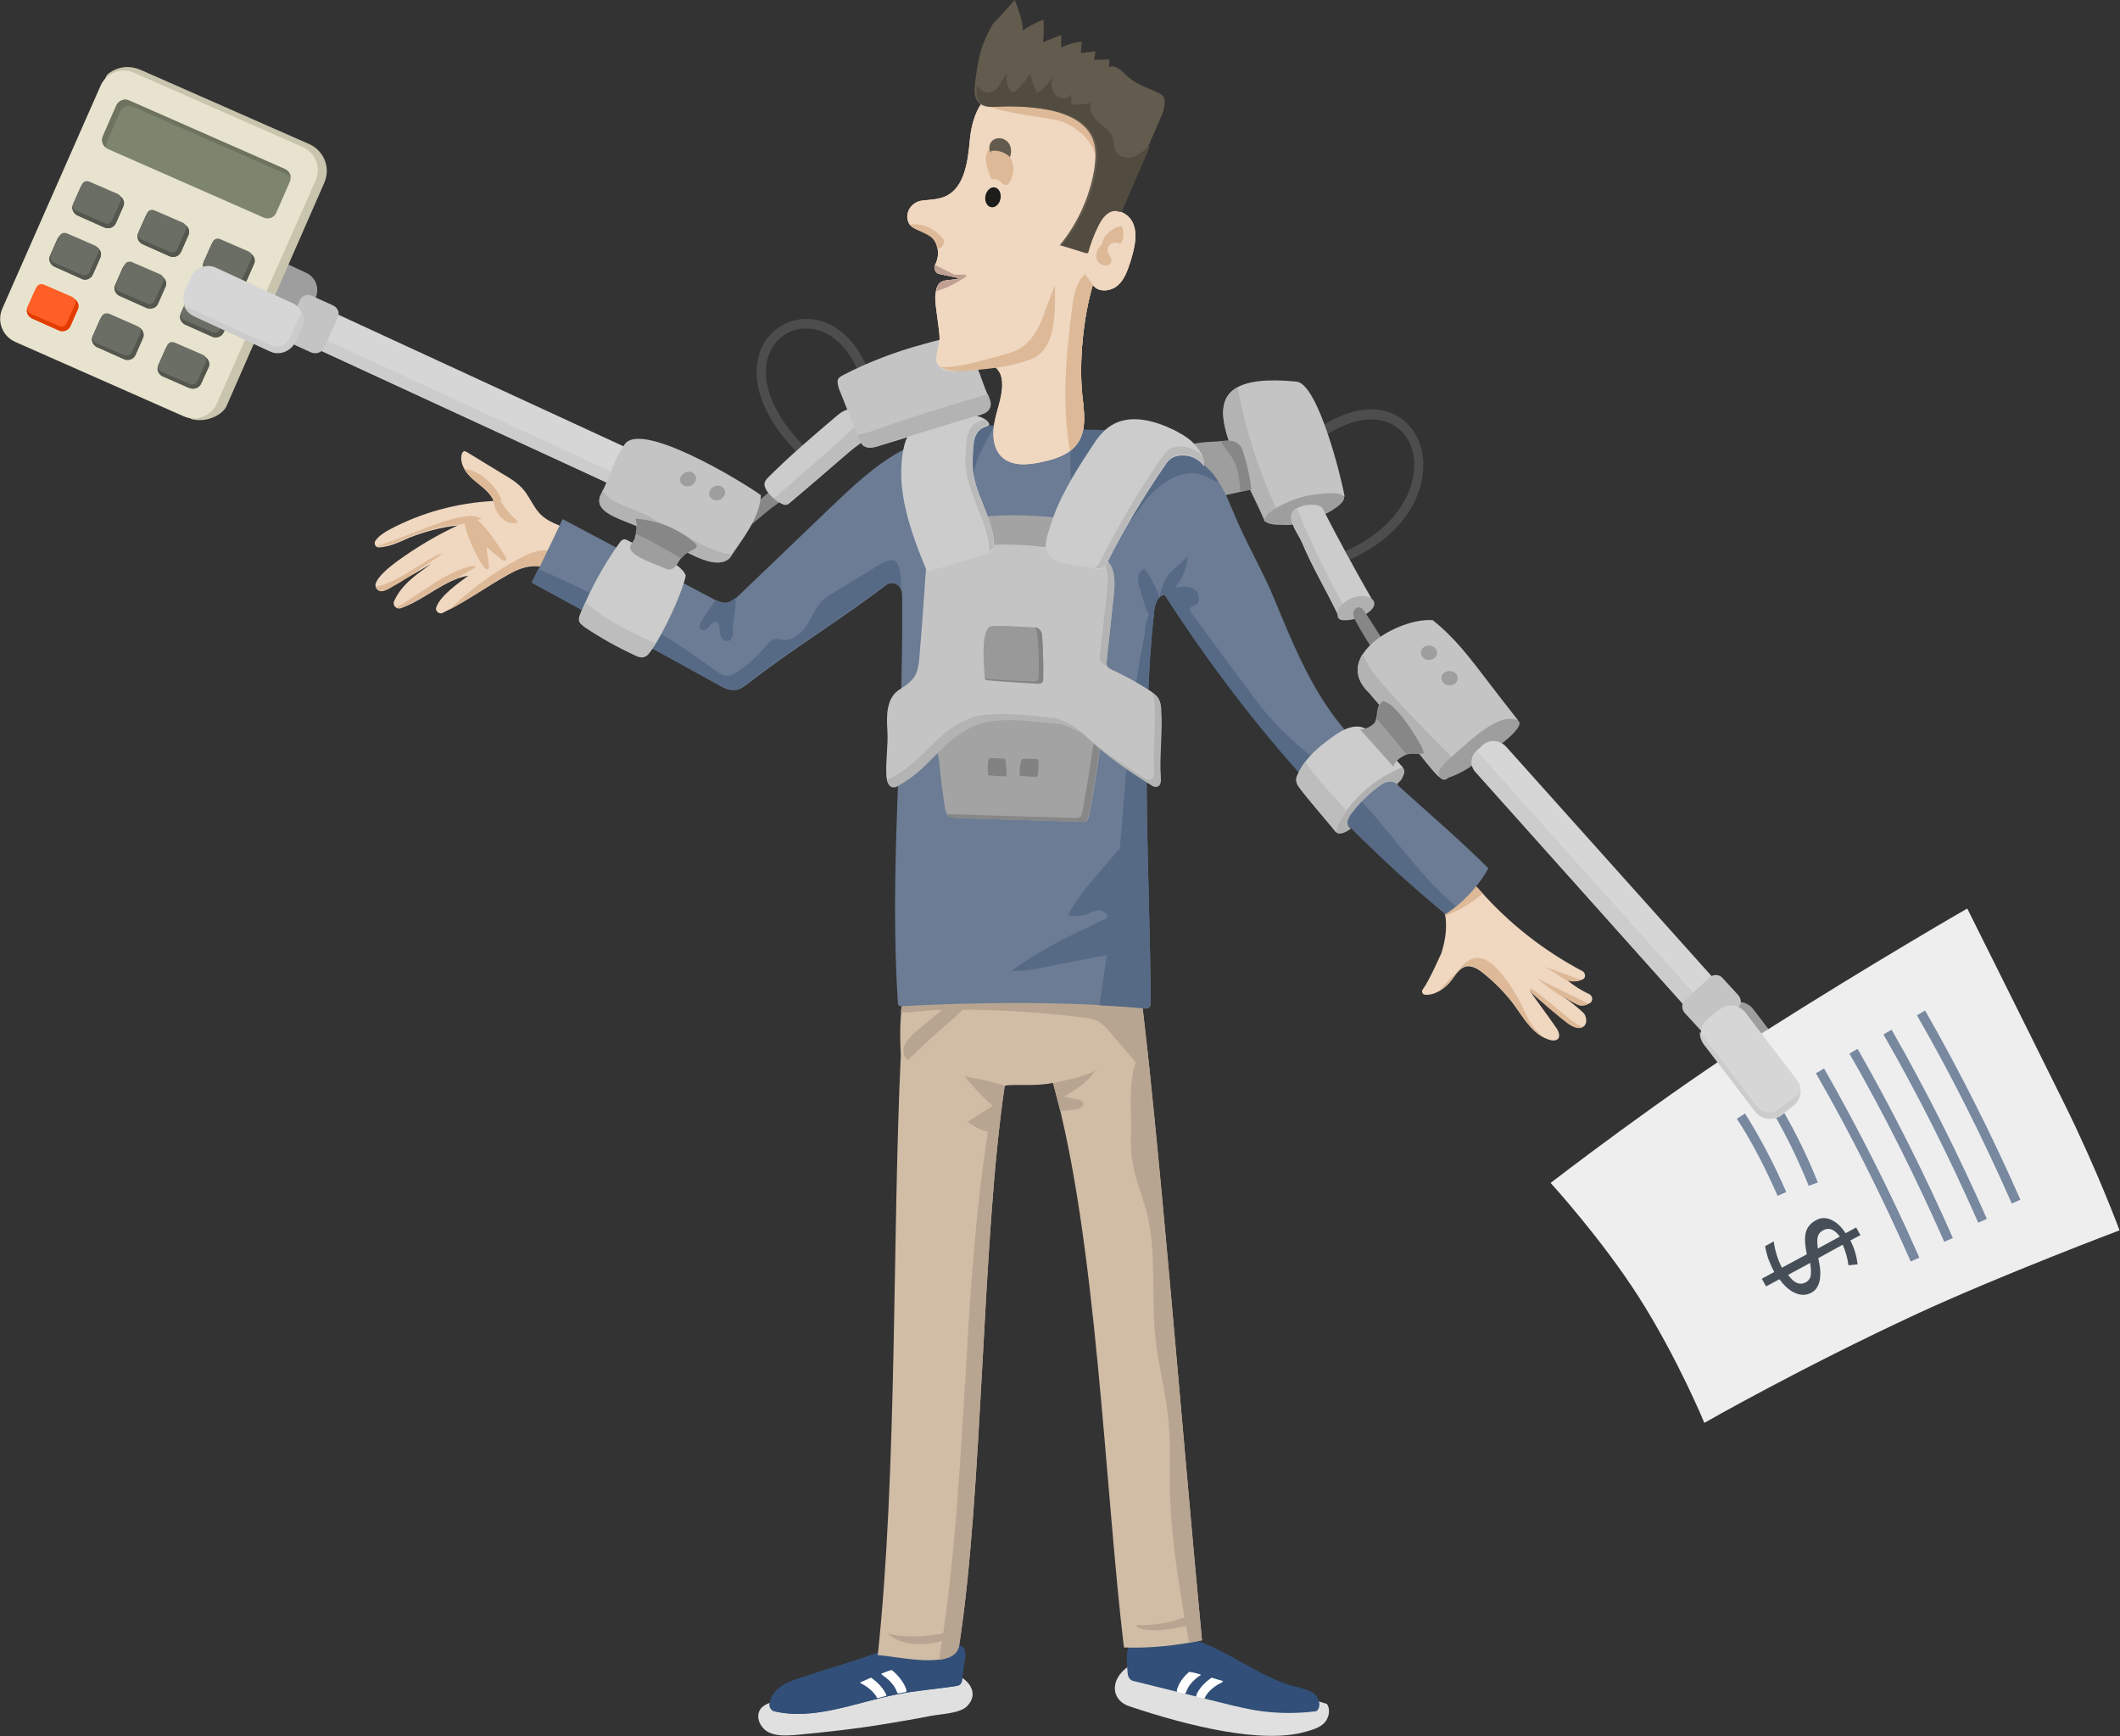 <?xml version="1.0" encoding="utf-8"?>
<!-- Generator: Adobe Illustrator 24.0.2, SVG Export Plug-In . SVG Version: 6.00 Build 0)  -->
<svg version="1.1" id="Layer_1" xmlns="http://www.w3.org/2000/svg" xmlns:xlink="http://www.w3.org/1999/xlink" x="0px" y="0px"
	 viewBox="0 0 442.7 362.5" style="enable-background:new 0 0 442.7 362.5;" xml:space="preserve">
<rect x="0" y="0" width="442.7" height="362.5" fill="#333333" stroke="none"/>
<style type="text/css">
	.st0{fill:#E0E0E0;}
	.st1{fill:#314F78;}
	.st2{fill:#D1BCA5;}
	.st3{fill:#FFFFFF;}
	.st4{fill:#B8A591;}
	.st5{fill:#F0D7C0;}
	.st6{fill:#DDB997;}
	.st7{fill:#4D4D4D;}
	.st8{fill:#C4C4C4;}
	.st9{fill:#B3B3B3;}
	.st10{fill:#9E9E9E;}
	.st11{fill:#CCCCCC;}
	.st12{fill:#BDBDBD;}
	.st13{fill:#B0B0B0;}
	.st14{fill:#878787;}
	.st15{fill:#D6D6D6;}
	.st16{fill:#6B7C94;}
	.st17{fill:#566A85;}
	.st18{fill:#A3A3A3;}
	.st19{fill:#BABABA;}
	.st20{fill:#999999;}
	.st21{fill:#828282;}
	.st22{fill:#1D1D1B;}
	.st23{fill:#BFA092;}
	.st24{fill:#EEEEEF;}
	.st25{fill:#77889F;}
	.st26{fill:#464F57;}
	.st27{fill:#635B4D;}
	.st28{fill:#C9C4AD;}
	.st29{fill:#E8E3CE;}
	.st30{fill:#7E856E;}
	.st31{fill:#6D735F;}
	.st32{fill:#54574E;}
	.st33{fill:#F15A24;}
	.st34{fill:#E33C00;}
	.st35{fill:#6B6E65;}
	.st36{fill:#FF5F26;}
	.st37{fill:#524B3F;}
</style>
<g>
	<path class="st0" d="M165.8,362.3c-1.8,0.1-3.7,0.2-5.3-0.6c-1.6-0.8-2.7-2.9-1.9-4.5c0.7-1.4,2.5-1.8,4-2.1
		c5.9-1.1,11.8-2.1,17.7-3.1c5.6-0.9,11.7-2.7,17.4-2.7c3.3,0,7.5,3.7,4.2,7c-1.5,1.5-5.6,1.6-7.6,2c-3,0.6-6,1.1-9,1.6
		C178.7,361,172.3,361.7,165.8,362.3z"/>
	<path class="st0" d="M235.9,356.3c12.2,4.1,27.7,7.9,36.7,5.3c1.4-0.4,2.9-0.8,3.9-1.8s1.4-2.8,0.6-4c-9.6-3.2-10.2-1-15.1-2.3
		c-7.7-2-15.1-4.2-22.8-5.6c-2.3-0.4-3.1-0.7-4.9,1.2C231.8,351.8,232.5,355.2,235.9,356.3z"/>
	<path class="st1" d="M201.2,344.1c-0.3-0.3-0.7-0.5-1.1-0.6c-4.4-1.3-9.7-1.2-14,0.1c0.1,0,0.2,0.1,0.3,0.2
		c-6.2,2.7-13,4.4-19.4,6.6c-1.6,0.5-3.2,1.1-4.5,2.2c-1,0.9-1.8,2.1-1.8,3.4c0,0.6,0.4,1.1,0.9,1.3c8.4,2,17-1.8,25.6-3.5
		c4-0.8,8.1-1.1,12.1-1.7c0.5-0.1,1-0.1,1.3-0.5c0.2-0.3,0.3-0.6,0.3-0.9c0.2-1.7,0.4-3.3,0.7-5
		C201.5,345.1,201.5,344.5,201.2,344.1z"/>
	<path class="st1" d="M235.5,349.6c0.1,0.7,0.6,1.3,1.2,1.4l18.2,4.5c2.8,0.7,5.6,1.4,8.5,1.8c3.8,0.5,7.7,0.5,11.5,0
		c1.1-0.9,0.6-2.7-0.4-3.6c-1.1-0.9-2.5-1.1-3.8-1.5c-6-1.4-12-5.8-17.7-8.4c-4.1-1.9-8.1-2.4-12.7-2.2c-2,0.1-3.6,0.1-4.5,1.8
		C235.1,344.9,235.3,347.6,235.5,349.6z"/>
	<path class="st1" d="M201.2,344.1c-0.3-0.3-0.7-0.5-1.1-0.6c-4.4-1.3-9.7-1.2-14,0.1c0.1,0,0.2,0.1,0.3,0.2
		c-6.2,2.7-13,4.4-19.4,6.6c-1.6,0.5-3.2,1.1-4.5,2.2c-1,0.9-1.8,2.1-1.8,3.4c0,0.6,0.4,1.1,0.9,1.3c8.4,2,17-1.8,25.6-3.5
		c4-0.8,8.1-1.1,12.1-1.7c0.5-0.1,1-0.1,1.3-0.5c0.2-0.3,0.3-0.6,0.3-0.9c0.2-1.7,0.4-3.3,0.7-5
		C201.5,345.1,201.5,344.5,201.2,344.1z"/>
	<path class="st2" d="M188.1,220.3c-1.8,39-0.7,86.5-4.8,125.3c4.1,0.2,15.9,3.3,17-2.1c5-32.3,4.7-84.4,9.5-116.8
		c2.1-0.4,6.6,0.2,10.1-0.6c9.1,32.3,10.8,84.6,14.8,117.9c5.5,0.2,11-0.4,16.3-1.5c-4.1-42.8-9-106.3-13.2-138.5
		c-0.3-2.5-33.7-1.9-37.1-1.9C188.1,200.4,187.6,209.3,188.1,220.3z"/>
	<path class="st3" d="M181.9,350.3c-0.8,0.3-1.5,0.7-2.3,1c0.1,0.1,0.1,0.1,0.2,0.2c0,0,2.4,1.1,3.4,3.1c0,0,0,0,0,0
		c0.6-0.2,1.2-0.3,1.9-0.5c0-0.1,0-0.3-0.1-0.4C184.2,352.1,182.9,351,181.9,350.3z"/>
	<path class="st3" d="M186.2,348.7c-0.8,0.2-1.5,0.5-2.2,0.8c0.1,0.1,0.2,0.2,0.3,0.3c0,0,2.3,1.4,3,3.5c0,0.1,0.1,0.2,0.2,0.3
		c0.6-0.1,1.1-0.2,1.7-0.3c0.1-0.2,0.1-0.4,0-0.7C188.5,350.8,187.1,349.4,186.2,348.7z"/>
	<path class="st3" d="M253,350.3c-1,0.7-2.3,1.8-3.1,3.4c-0.1,0.2-0.1,0.4-0.1,0.6l1.7,0.4c0-0.1,0.1-0.1,0.1-0.2
		c1-2.1,3.4-3.1,3.4-3.1c0.2-0.1,0.3-0.2,0.4-0.4C254.7,350.8,253.9,350.6,253,350.3z"/>
	<path class="st3" d="M248.3,349.1c-0.9,0.8-2,2-2.5,3.6c-0.1,0.2,0,0.4,0,0.6l1.6,0.4c0.1-0.1,0.2-0.2,0.3-0.4c0.7-2.2,3-3.5,3-3.5
		c0,0,0.1-0.1,0.1-0.1c0,0,0,0,0,0C250,349.4,249.2,349.2,248.3,349.1z"/>
	<path class="st4" d="M240.2,225.1c-0.8-7.9-1.6-15.1-2.4-21.1c-0.1-0.5-1.6-0.9-3.9-1.2c-12.3,0.6-24.6,1.1-37,1.7
		c-2.4,0.1-4.9,0.2-7.1,1.2c-0.9,1.5-1.5,3.5-1.7,5.7c2.4,0,4.9-0.4,7.2-0.5c3.5-0.1,7-0.1,10.5,0c6.9,0.2,13.8,0.7,20.6,1.6
		c1,0.1,2.1,0.3,3,0.8c0.8,0.5,1.5,1.2,2.1,1.9c2.5,2.9,5,5.9,7.6,8.8C239.4,224.3,239.8,224.7,240.2,225.1z"/>
	<path class="st4" d="M189.6,221.4c-1-0.7-1.2-2.3-0.6-3.4s1.5-2,2.5-2.8c2.2-1.8,4.4-3.7,6.6-5.5c0.5-0.4,1.1-0.9,1.8-1.1
		c5.6-1.3-0.9,4.2-2,5.1C195,216.2,192.2,218.7,189.6,221.4z"/>
	<path class="st4" d="M239.6,219.3c-4.5,1.1-3.3,12.7-3.4,16.3c-0.1,2.8-0.1,5.5,0.5,8.2c0.6,2.9,1.7,5.6,2.5,8.4
		c2.5,8.8,1.1,18.3,2.1,27.4c0.6,5.7,2.2,11.4,2.7,17.1c0.5,4.7,0.2,9.4,0.3,14.2c0.2,10.8,2.1,21.5,4,32.1c0.9-0.2,1.8-0.3,2.7-0.5
		C247.5,305.8,243.3,253.7,239.6,219.3z"/>
	<path class="st4" d="M207.3,230.9c-1.7,1.1-3.5,2.2-5.2,3.3c1.2,1,2.7,1.8,4.2,2.1c-2.5,15.9-3.6,32-4.5,48.1
		c-1.3,20.8-2.3,41.6-5.7,62.2c2.2-0.3,3.9-1.1,4.2-3c5-32.3,4.7-84.4,9.5-116.8c0.1,0,0.2,0,0.3,0c-2.8-1-6.1-1.5-8.7-2.1
		C203.2,226.9,205.1,229,207.3,230.9z"/>
	<path class="st4" d="M219.9,226.2c0.5,1.9,1,3.8,1.5,5.8c1-0.1,2.1-0.2,3.1-0.3c0.4-0.1,0.9-0.1,1.2-0.4c0.4-0.2,0.6-0.7,0.4-1.1
		c-0.2-0.4-0.7-0.6-1.1-0.6c-0.9-0.2-1.9-0.4-2.8-0.6c2.6-1.6,5.3-3.2,6.7-5.9C228.3,224.4,223.9,225.2,219.9,226.2z"/>
	<path class="st4" d="M192.3,343.3c-2.5,0.1-5.1-0.5-6.9-2.2c4.7,1.1,9.1,0.5,13.7-0.4C198.3,342.8,194.2,343.3,192.3,343.3z"/>
	<path class="st4" d="M237.3,339.3c0.1,0.5,0.6,0.7,1,0.8c2.9,0.7,6,0.1,9-0.5c0.7-0.1,1.5-0.3,2-0.9c2-2.7-3.5-0.4-4-0.3
		C242.7,339.1,240,339.4,237.3,339.3z"/>
	<path class="st5" d="M297.1,206.6c-0.3,0.4-0.1,1,0.4,1.1c2.1,0.2,4.3-1.3,5.6-3c0.9-1.2,1.7-2.6,3.1-2.9c1.2-0.2,2.4,0.5,3.4,1.3
		c2.5,2,4.8,4.3,6.7,6.9c2.1,2.9,4.1,6.4,7.6,7.2c0.4,0.1,0.8,0.1,1.2-0.1c0.9-0.5,0.4-1.8-0.2-2.6c-1.8-2.6-3.7-5.1-5.5-7.7
		c2.1,2,5.9,5.3,8.3,7c0.9,0.6,2,1.2,2.9,0.6c0.8-0.5,0.8-1.7,0.3-2.6c-0.5-0.8-5.7-4.8-6.5-5.2c1,0.6,4.7,3.3,5.9,3.3
		c0.6,0,1.3-0.2,1.8-0.5c0.6-0.5,0.5-1.4-0.2-1.8c-1.7-0.8-3.3-1.8-4.7-3c1,0.5,2.3,0.4,3.3-0.1c0.7-0.3,0.6-1.3,0-1.7
		c-8-4.2-15.3-9.9-21.3-16.7c-1.8-2-4.7-4.9-7.5-2.6c-2.4,2-0.9,4.1-0.2,6.4c0.9,3,0.4,6.2-0.5,9.1
		C300.7,199.6,298.5,204.7,297.1,206.6z"/>
	<path class="st6" d="M322.2,216.5c-0.8-0.8-1.6-1.5-2.2-2.4c-1-1.3-1.6-2.8-2.3-4.3c-1.3-2.6-2.8-5-4.7-7.1
		c-1.3-1.5-3.2-3.1-5.2-2.6c-1.3,0.3-2.3,1.3-3.1,2.3c-1.1,1.3-2.9,2.8-4,4.4c0.9-0.6,1.8-1.3,2.4-2.2c0.9-1.2,1.7-2.6,3.1-2.9
		c1.2-0.2,2.4,0.5,3.4,1.3c2.5,2,4.8,4.3,6.7,6.9C318,212.4,319.7,215.2,322.2,216.5z"/>
	<g>
		<path class="st6" d="M320.1,208c0.2,0.4,0.5,0.8,0.8,1.1C320.6,208.7,320.4,208.3,320.1,208z"/>
		<path class="st6" d="M330.5,214.4C330.5,214.4,330.5,214.4,330.5,214.4c-0.1-0.1-0.2-0.1-0.3-0.1c-1.1-0.5-2.1-1.2-3-2
			c-2.5-2-4.9-4.2-7.6-6c0,0.3,0.1,0.7,0.2,1c2.2,2,5.6,4.9,7.7,6.5C328.4,214.4,329.6,215,330.5,214.4z"/>
	</g>
	<path class="st6" d="M321,204.3c2,1.7,4.1,3.2,6.3,4.6c-1-0.8-1.9-1.5-2.5-1.9c1.4,0.9,4.4,3,5.4,3c0.5,0,1.1-0.1,1.5-0.4
		C328.2,207.8,324.6,206.1,321,204.3z"/>
	<path class="st6" d="M322.2,201.8c1.5,0.5,3.7,2.3,5.7,3.4c-0.3-0.2-0.5-0.4-0.8-0.6c0.9,0.4,2,0.4,3,0c-0.3-0.1-0.5-0.2-0.7-0.2
		C327.1,203.4,324.7,202.6,322.2,201.8z"/>
	<path class="st6" d="M309.2,186.1c-1.8-2-4.7-4.9-7.5-2.6c-2.4,2-0.9,4.1-0.2,6.4c0.1,0.4,0.2,0.9,0.3,1.3c2.8-1,5.5-2.7,7.9-4.6
		C309.5,186.5,309.3,186.3,309.2,186.1z"/>
	<path class="st7" d="M280.6,117.4l-0.8-1.8c11.1-4.6,15.3-12.2,15.5-17.9c0.2-4.2-1.6-7.6-4.8-9.2c-4.2-2.1-10.2-0.6-16.3,4.3
		l-1.3-1.6c6.7-5.4,13.4-7.1,18.4-4.6c3.8,1.9,6.1,6.1,5.9,11C297.1,104,292.6,112.5,280.6,117.4z"/>
	<path class="st8" d="M263.7,107.4c0.3,3,9.8-4.9,17.1-3.7c-0.8-4.4-5.5-23.1-9.9-24C245.3,77.1,257.8,93.7,263.7,107.4z"/>
	<path class="st9" d="M267,107.3c-4-8.5-6.8-17.3-8.6-26.4c-7.5,4.1,1.1,17.3,5.6,27.7C264.1,109.6,265.1,108.1,267,107.3z"/>
	<path class="st10" d="M255,92.1c1.2-0.1,2.7-0.3,3.6,0.6c0.6,0.5,0.9,1.3,1.1,2.1c0.7,2.4,1.3,4.9,1.6,7.4
		c-2.8,0.6-5.6,1.2-8.3,1.9c-0.6,0.1-1.2,0.2-1.7,0c-0.4-0.2-0.6-0.5-0.8-0.9c-1.2-1.8-4.4-6.5-3.8-8.8C247.4,92,253,92.4,255,92.1z
		"/>
	<path class="st10" d="M273.6,103.4c-5.5,0.9-14.9,6.4-5.5,6.2C274.8,110.2,289.4,100.9,273.6,103.4z"/>
	<path class="st11" d="M279.5,128.6c1.3-2.1,3.9-3.4,6.4-3.2c0.3,0,0.6-0.3,0.4-0.6c-3.6-6.3-6.8-12.2-10.1-18.6
		c-0.7-1.4-5.8-1-6.5,1.2c-0.5,1.7,1.4,4.2,2.1,5.7C274,118.4,277,123.3,279.5,128.6z"/>
	<path class="st12" d="M280.9,127c0,0,0-0.1-0.1-0.1c-2.1-3.8-4.1-7.7-6-11.7c-0.8-1.8-1.7-3.6-2.5-5.4c-0.5-1.2-0.8-2.6-1.6-3.7
		c-0.5,0.3-0.9,0.7-1,1.2c-0.5,1.7,1.4,4.2,2.1,5.7c2.2,5.4,5.2,10.3,7.7,15.5C279.9,128,280.3,127.4,280.9,127z"/>
	<path class="st13" d="M280.3,126.2c-0.6,0.6-1.1,1.4-1,2.2c0,0.3,0.1,0.6,0.3,0.8c0.2,0.2,0.6,0.3,0.9,0.3c2,0.1,4.1-0.6,5.6-1.9
		c1.4-1.2,1.1-2.6-0.6-3C283.7,124.1,281.6,124.9,280.3,126.2z"/>
	<path class="st14" d="M289.1,134.1c-1-1.4-3.1-4.9-4.1-6.3c-0.3-0.5-0.7-1-1.3-1c-0.6,0-1,0.6-1.1,1.2c0,0.6,0.2,1.2,0.5,1.7
		c0.8,1.6,3,5.1,4,6.6L289.1,134.1z"/>
	<path class="st5" d="M112.1,106.5c-1.1-1.5-1.8-3.2-3-4.5c-1.1-1.2-2.5-2.1-3.9-2.9c-2.6-1.6-5.1-3.1-7.7-4.7
		c-0.2-0.1-0.4-0.2-0.6-0.2c-0.2,0.1-0.3,0.3-0.4,0.4c-0.7,2,0.7,4.1,2.3,5.5c1.6,1.4,3.5,2.6,4.3,4.5c-7.6,0.4-15.1,2.4-21.8,6
		c-1.1,0.6-2.2,1.3-2.9,2.3c-0.4,0.6,0,1.4,0.7,1.4c2.2-0.1,4.3-1.1,6.3-2c3.3-1.3,6.7-2.2,10.2-2.6c-4.3,2-8.5,4.5-12.4,7.3
		c-1.5,1.1-4,3-4.7,4.7c-0.4,1,0.5,2,1.5,1.7c0.5-0.2,1.1-0.4,1.5-0.7c2.6-1.5,6-3.5,8.6-5c-3.2,2.3-6.2,4.3-7.8,7.8
		c-0.4,0.9,0.5,1.8,1.4,1.5c4.9-1.7,9.2-6,14.1-6.8c-2.1,1.6-5.8,4.1-6.7,6.6c-0.3,0.8,0.6,1.5,1.3,1.2c2.2-1.1,4.3-2.3,7.1-4
		c1.9-1.2,4.6-2.9,6.6-4c3.1-1.8,5.7-2.3,9.1-1.2c0.9,0.3,1.8,0.7,2.6,0.4c0.6-0.2,1-0.7,1.4-1.2c1.5-2.1,2.8-5.3,0.3-6.9
		C116.9,109.4,114.2,109.3,112.1,106.5z"/>
	<path class="st6" d="M113.8,114.9c-1.9,0-3.6,0.8-5.3,1.7c-5.4,2.9-10.3,6.5-14.7,10.7c1.8-0.9,3.6-2,5.8-3.4
		c1.9-1.2,4.6-2.9,6.6-4c3.1-1.8,5.7-2.3,9.1-1.2c0.9,0.3,1.8,0.7,2.6,0.4c0.6-0.2,1-0.7,1.4-1.2c0.3-0.4,0.6-0.9,0.9-1.4
		C118,115.6,115.5,114.9,113.8,114.9z"/>
	<path class="st6" d="M98.4,118.2c-5.6,1.4-10.1,5.4-15,8.3c-0.2,0.1-0.4,0.2-0.6,0.3c0.3,0.2,0.6,0.2,0.9,0.1
		c4.2-1.5,7.9-4.8,12-6.3c1.2-0.8,2.4-1.5,3.6-2.1C99.4,118.2,98.8,118.1,98.4,118.2z"/>
	<path class="st6" d="M90.9,116.1c-3.6,1.9-7.6,5.1-11.5,6.2c-0.3,0.1-0.6,0.1-0.9,0.1c0.1,0.7,0.8,1.2,1.6,1
		c0.5-0.2,1.1-0.4,1.5-0.7c0.7-0.4,1.4-0.8,2.1-1.2c2.9-1.9,5.7-3.9,8.6-5.8C91.8,115.6,91.4,115.9,90.9,116.1z"/>
	<path class="st6" d="M98.8,100.1c1.6,1.4,3.5,2.5,4.3,4.5c0.6,0,1.1,0,1.7,0c-1-3-4.5-6.4-7.9-6.7C97.4,98.7,98.1,99.5,98.8,100.1z
		"/>
	<path class="st6" d="M94.7,108.3c-5.1,1.4-9.9,3.7-14.9,5.4c-0.4,0.1-0.8,0.3-1.2,0.3c0.1,0.1,0.3,0.1,0.5,0.1
		c2.2-0.1,4.3-1.1,6.3-2c3.3-1.3,6.7-2.2,10.2-2.6c-0.3,0.1-0.5,0.3-0.8,0.4c0.9-0.3,1.9-0.5,2.9-0.8c1-0.3,1.9-0.5,2.9-0.8
		C98.9,107.4,96.7,107.8,94.7,108.3z"/>
	<path class="st7" d="M167.2,95.2c-11.3-11.1-9.5-19.3-8.3-22.3c1.7-3.9,5.5-6.4,9.7-6.3c5.5,0.1,10.3,4.3,12.9,11.2l-1.9,0.7
		c-2.3-6.1-6.5-9.9-11.1-9.9c-3.5-0.1-6.4,1.9-7.8,5.1c-2.3,5.5,0.6,13,7.8,20.1L167.2,95.2z"/>
	
		<rect x="63.8" y="80.2" transform="matrix(0.908 0.419 -0.419 0.908 44.701 -34.592)" class="st15" width="74.4" height="8.3"/>
	
		<rect x="62.6" y="85.8" transform="matrix(0.908 0.419 -0.419 0.908 45.692 -33.84)" class="st11" width="74.4" height="2.5"/>
	<path class="st16" d="M279.2,150.4c-5.8-7.5-9.4-16.4-13-25.1c-2.4-5.9-6.3-12.5-8.7-18.5c-1.1-2.6-2.2-5.3-4-7.5
		c-2.2-2.7-5.2-4.5-8.3-5.9c-6.2-2.9-11.7-3.7-18.6-3.6c-4.8-1.3-10-1.4-15-1.2c-8.1,0.3-16.4,1.7-23.5,5.6
		c-5.5,3-10.2,7.5-14.7,11.8c-6.4,6.1-12.8,12.3-19.2,18.4c-0.7,0.7-1.5,1.4-2.4,1.5c-1,0.1-1.9-0.3-2.8-0.8
		c-10.5-5.6-21-11.1-31.5-16.7c-2.1,4.4-4.3,8.9-6.4,13.3c13,7.1,26.1,14.2,39.1,21.4c1,0.6,2.1,1.1,3.3,1c1-0.1,1.8-0.7,2.6-1.3
		c9.8-7.6,19.2-13.2,28.9-20.6c1.1-0.9,2.8-0.3,3.2,1c0.2,0.6,0.2,1.2,0.2,2.2c0.2,30.8-2.7,56.3-0.9,84.1c0,0.4,0.3,0.6,0.7,0.6
		c16.3-0.9,34.7-1,51,0.4c0.6,0.1,1.1-0.4,1.1-1c-0.2-28.6-2.2-54.7,0.7-81.8c0.2-1.5,0.7-3.4,2.3-3.5c16,25,35.7,47.8,58.6,66.7
		c3.6-2.4,6.9-5.9,8.9-9.6C298.4,169,288.2,162.1,279.2,150.4z"/>
	<path class="st17" d="M301.8,190.8c0.7-0.5,1.5-1,2.2-1.6c-8.4-7-14.2-16.7-22.1-24.3c-4.6-4.4-9.8-8-14.3-12.5
		c-3.4-3.4-6.2-7.3-9-11.1c-3.3-4.4-6.5-8.9-9.8-13.3c-0.2-0.3-0.4-0.6-0.3-1c0.2-0.4,0.7-0.5,1.1-0.7c1.2-0.6,0.9-2.6-0.3-3.3
		s-2.6-0.5-3.9-0.3c1.5-1.9,2.5-4.2,2.6-6.6c0,0.4-3.5,3.1-4,3.9c-0.9,1.3-1.5,2.9-1.8,4.5c0.3-0.2,0.6-0.3,0.9-0.4
		C259.2,149.2,278.9,172,301.8,190.8z"/>
	<path class="st17" d="M241,127.4C241,127.4,241,127.4,241,127.4c-1.8,0.6-1.8,4.3-2.1,5.8c-1.1,5.3-1.9,10.6-2.5,15.9
		c-1.3,10.7-1.9,21.4-2.9,32.1c-0.2,2.1-2.4,19-3.9,28.7c3.3,0.2,6.5,0.4,9.6,0.7c0.6,0.1,1.1-0.4,1.1-1
		c-0.2-28.6-2.2-54.7,0.7-81.8C240.9,127.6,241,127.5,241,127.4z"/>
	<path class="st17" d="M252.1,99.6c0.8,0.4,1.6,1,2.4,1.1c-0.3-0.5-0.7-1-1-1.5c-2.2-2.7-5.2-4.5-8.3-5.9c-1-0.4-1.9-0.8-2.9-1.2
		c-1.3,1.4-2.3,3-3.3,4.5c-2.5,3.9-6.5,9.4-6.3,14.2c2.5,0.3,5.5-5.3,7.1-7c1.6-1.7,3.4-3.3,5.5-4.2C247.5,98.7,250,98.5,252.1,99.6
		z"/>
	<path class="st17" d="M226.6,89.7c-0.3-0.1-0.7-0.2-1-0.2c-1.6,1.8-2.1,4.3-2.1,6.6c0,1.5-0.1,5.3,1.2,6.4c1.7,1.4,2.8-1,3.8-2.5
		c1.1-1.6,5.4-6.5,6.6-9.7C232.4,89.9,229.7,89.7,226.6,89.7z"/>
	<path class="st13" d="M279,172.8c0.1-0.5,0.2-1,0.4-1.5c2.4-4.9,6.8-8.6,11.6-11.2c0.9-0.5,1.6-0.5,2.1,0.4c0.4,0.7,0,1.3-0.3,2
		c-0.4,0.8-0.8,0.7-1.1,1.4c-0.4-0.9-2.1-0.8-3-0.2c-2.5,1.7-4.7,3.8-6.5,6.2c-1.6,2.2-0.4,2.8-0.1,3.1
		C281.4,173.7,278.5,175.1,279,172.8z"/>
	<path class="st11" d="M292.9,160.2c-1.7-2-6.6-7.3-7.5-7.9c-2.1-1.4-4.9-0.1-6.9,1.4c-3,2.1-6,4.6-7.5,8c-0.2,0.4-0.4,0.9-0.3,1.3
		c0,0.5,0.3,1,0.6,1.4c1.4,2,6.9,8.3,7.8,9.5C278.4,172.9,283,164.1,292.9,160.2z"/>
	<path class="st10" d="M284,152.3c0.9,0.1,2.9-0.8,3.2-1.7c0.3-0.8,0.3-1.7,0.5-2.6c0.2-0.9,0.8-1.7,1.7-1.8c3.1,3,6,6.2,8.7,9.5
		c0.2,0.3,0.4,0.6,0.4,0.9c-0.1,0.3-0.4,0.5-0.6,0.6c-1.1,0.4-2.3,0.1-3.5,0.2s-3.3,1.5-3.4,2.7L284,152.3z"/>
	<path class="st17" d="M188.1,122.9c0.1-2.3-0.1-4.6-0.9-5.5c-0.7-0.8-2-0.3-3,0.2c-2.5,1.5-5,3-7.4,4.5c-1,0.6-2.1,1.2-3.1,1.9
		c-0.5,0.3-1,0.6-1.4,0.9c-1.7,1.4-2.5,3.5-3.7,5.4c-1.2,1.9-3.1,3.6-5.2,3.3c-0.4-0.1-0.7-0.2-1.1-0.2c-1.1,0-1.9,0.9-2.6,1.8
		c-1.7,2-3.7,3.8-5.9,5.2c-0.5,0.3-1.1,0.7-1.8,0.7c-1,0.1-1.9-0.6-2.8-1.2c-11.4-8.4-23.8-15.5-36.8-21.1c-0.5,0.9-0.9,1.9-1.4,2.8
		c13,7.1,26.1,14.2,39.1,21.4c1,0.6,2.1,1.1,3.3,1c1-0.1,1.8-0.7,2.6-1.3c9.8-7.6,19.2-13.2,28.9-20.6
		C186,121.3,187.6,121.7,188.1,122.9z"/>
	<path class="st11" d="M135.7,136.2c-0.3,0.4-0.6,0.8-1.1,0.9c-0.6,0.2-1.3-0.1-1.8-0.3c-3.7-1.7-7.3-3.7-10.7-6
		c-0.5-0.3-1-0.7-1.1-1.3c-0.1-0.5,0.1-1,0.3-1.5c2.1-5.2,4.8-10.1,8.1-14.7c0.2-0.3,0.5-0.6,0.9-0.7c0.3,0,0.5,0.1,0.7,0.2
		c3.5,1.9,11.2,4.4,12.2,7.4C142.5,123.7,138.5,132.5,135.7,136.2z"/>
	<path class="st10" d="M132.6,108.3c4.5,0.3,8.8,2,12.2,4.9c0.2,0.2,0.5,0.4,0.5,0.7c0.1,0.6-0.6,0.9-1.2,1.1
		c-0.8,0.4-1.5,0.9-2,1.7c-0.6,0.9-1.2,2.2-2.3,2.2c-0.4,0-0.8-0.1-1.1-0.3c-1.5-0.7-6.7-2.3-7.1-4.1c-0.2-0.7,0.7-1.4,0.9-2
		C132.9,111,133.1,109.9,132.6,108.3z"/>
	<path class="st14" d="M152.2,110.6c-0.5,0.5-1.1,1.2-0.8,1.8c0.2,0.4,0.8,0.5,1.2,0.4c0.4-0.1,0.8-0.4,1.2-0.7
		c2.3-1.9,4.7-3.9,7-5.8c1.1-0.9,6.3-4,3.9-5.2C162.4,99.7,154.1,109,152.2,110.6z"/>
	<path class="st11" d="M164.9,105c-0.2,0.2-0.4,0.3-0.7,0.4c-0.3,0.1-0.6-0.1-0.9-0.2c-1.2-0.6-2.3-1.5-3.1-2.6
		c-0.4-0.6-0.7-1.3-0.5-1.9c0.1-0.4,0.5-0.8,0.8-1.1c4.4-4.4,9.1-8.4,13.8-12.4c1-0.9,2.2-1.8,3.5-1.8c1.6,0,4,1.9,4.1,3.6
		c0.2,2.2-2.8,3.7-4.3,5C173.5,97.7,169.2,101.4,164.9,105z"/>
	<path class="st12" d="M181.3,87.6c-0.3,0-0.6,0.1-0.8,0.1c-2,0.9-3.8,3.2-5.4,4.6c-4.5,3.9-9,7.9-13.5,11.8
		c0.5,0.4,1.1,0.8,1.7,1.1c0.3,0.1,0.6,0.2,0.9,0.2c0.3-0.1,0.5-0.2,0.7-0.4c4.3-3.7,8.6-7.3,12.9-11c1.5-1.3,4.5-2.8,4.3-5
		C182,88.6,181.7,88.1,181.3,87.6z"/>
	<path class="st8" d="M176.1,78.3c-0.4,0.2-0.7,0.4-1,0.7c-0.4,0.6-0.1,1.5,0.1,2.2c1.4,3.5,2.8,7,4.2,10.5c0.2,0.4,0.4,0.9,0.7,1.2
		c0.9,0.9,2.3,0.6,3.5,0.2c6.8-2.1,13.5-4.1,20.3-6.2c1.2-0.4,2.5-0.9,2.8-2c0.3-0.8-0.1-1.7-0.5-2.6c-1.3-2.9-2.8-8.8-5.2-10.9
		c-1.9-1.6-6-0.1-8.3,0.5C187.1,73.4,181.3,75.6,176.1,78.3z"/>
	<path class="st18" d="M220.9,108.1c3.1,0.3,6.2,0.7,8.9,2.2c0.3,0.1,0.6,0.3,0.7,0.6c0.1,0.3,0,0.7-0.2,1c-1.1,2.3-2.3,4.5-3.7,6.6
		c-0.7,1.2-16.7-0.5-18.7-0.5c-3.8,0-10,1.6-12.2-2.4c-0.6-1.1-1.5-4.3-0.8-5.3c1.1-1.5,6.2-1.8,8-2.1
		C208.9,107.3,214.9,107.5,220.9,108.1z"/>
	<path class="st18" d="M197.3,168.5c0.1,0.7,0.3,1.5,0.8,1.9c0.4,0.3,1,0.3,1.5,0.4c8.8,0.3,17.6,0.5,26.4,0.8c0.3,0,0.6,0,0.9-0.2
		c0.3-0.2,0.4-0.6,0.5-1c1.1-5.6,2-11.3,2.7-17c0.1-0.5,0.1-1.1,0-1.6c-0.2-0.8-0.8-1.4-1.5-1.8c-2.8-1.9-6.5-2.1-9.9-2
		c-2.8,0-5.6,0.1-8.3,0.2c-3.4,0.2-12.8-0.3-14.7,3.2c-0.9,1.8,0.2,5.6,0.4,7.5C196.4,162.1,196.8,165.3,197.3,168.5z"/>
	<path class="st14" d="M230.1,151.8c-0.2-0.8-0.8-1.4-1.5-1.8c-0.4-0.3-0.8-0.5-1.3-0.7c0.6,0.4,1.2,1,1.4,1.7
		c0.1,0.5,0.1,1.1,0,1.6c-0.7,5.7-1.7,11.3-2.7,17c-0.1,0.4-0.2,0.8-0.5,1c-0.3,0.2-0.6,0.2-0.9,0.2c-8.8-0.3-17.6-0.5-26.4-0.8
		c-0.2,0-0.4,0-0.6,0c0.1,0.2,0.2,0.3,0.4,0.4c0.4,0.3,1,0.3,1.5,0.4c8.8,0.3,17.6,0.5,26.4,0.8c0.3,0,0.6,0,0.9-0.2
		c0.3-0.2,0.4-0.6,0.5-1c1.1-5.6,2-11.3,2.7-17C230.2,152.9,230.3,152.3,230.1,151.8z"/>
	<path class="st8" d="M195.6,116.2c-0.6,0.2-1.2,0.5-1.6,1c-0.6,0.7-0.6,1.6-0.7,2.5c-0.4,5.8-0.8,11.6-1.3,17.3
		c-0.1,1.8-0.4,3.9-1.7,5.1c-1,1-1.6,1.3-2.8,2.1c-2.4,1.8-2.4,5.3-2.2,8.3c0.2,3.2-0.4,6.4-0.2,9.6c0.1,0.9,0.3,2,1.2,2.1
		c0.5,0.1,0.9-0.1,1.3-0.4c4.3-2.4,6.2-5,9.8-8.4c1.7-1.6,4.2-3.3,6.4-4.2c1.7-0.7,3.5-0.9,5.4-1c3.7-0.2,8.5,0.5,12.2,0.8
		c0.8,0.1,4.1,1.6,4.8,2.2c4.6,4.3,8.7,7.2,14,10.5c0.4,0.3,0.9,0.5,1.3,0.4c0.8-0.2,0.9-1.2,0.8-2c-0.3-4.7,0.4-9.3,0.1-14
		c0-0.7-0.1-1.5-0.4-2.1c-0.4-0.8-1.2-1.3-1.9-1.8c-2.5-1.6-5.1-3.1-7.8-4.3c-0.4-0.2-0.9-0.4-1.1-0.8c-0.2-0.4-0.2-0.9-0.1-1.3
		c0.5-4.6,1-9.3,1.5-13.9c0.3-2.7,0.3-6-2.3-7.5c-2.8-1.6-8.2-1.7-11.4-2.1C211.1,113.4,203,113.2,195.6,116.2z"/>
	<g>
		<path class="st9" d="M231.2,123.2c-0.5,4.5-1,9.1-1.5,13.6c0,0.4-0.1,0.9,0.1,1.3c0.2,0.4,0.7,0.6,1.1,0.8c0.1,0,0.1,0.1,0.2,0.1
			c-0.1-0.3,0-0.7,0-1c0.5-4.6,1-9.3,1.5-13.9c0.3-2.7,0.3-6-2.3-7.5c-0.3-0.2-0.6-0.3-0.9-0.4C231.5,117.7,231.5,120.8,231.2,123.2
			z"/>
		<path class="st9" d="M242.5,148.4c0-0.7-0.1-1.5-0.4-2.1c-0.3-0.6-0.9-1.1-1.5-1.5c0,0.1,0.1,0.1,0.1,0.2c0.3,0.6,0.4,1.4,0.4,2.1
			c0.3,4.6-0.4,9.1-0.1,13.7c0,0.8-0.1,1.8-0.8,2c-0.5,0.1-0.9-0.1-1.3-0.4c-5.3-3.3-9.4-6.1-14-10.3c-0.7-0.7-3.9-2.1-4.8-2.2
			c-3.6-0.3-8.5-1-12.2-0.8c-1.8,0.1-3.7,0.2-5.4,0.9c-2.2,0.9-4.7,2.5-6.4,4.1c-3.5,3.3-5.5,5.9-9.8,8.2c-0.3,0.2-0.7,0.3-1,0.4
			c0.1,0.8,0.4,1.6,1.1,1.7c0.5,0.1,0.9-0.1,1.3-0.4c4.3-2.4,6.2-5,9.8-8.4c1.7-1.6,4.2-3.3,6.4-4.2c1.7-0.7,3.5-0.9,5.4-1
			c3.7-0.2,8.5,0.5,12.2,0.8c0.8,0.1,4.1,1.6,4.8,2.2c4.6,4.3,8.7,7.2,14,10.5c0.4,0.3,0.9,0.5,1.3,0.4c0.8-0.2,0.9-1.2,0.8-2
			C242.1,157.8,242.8,153.1,242.5,148.4z"/>
	</g>
	<path class="st11" d="M227.6,93.9c1.2-1.9,2.5-3.9,4.5-5.1c3.9-2.4,9-1,13.1,1c1.7,0.9,3.5,1.9,4.6,3.4c1.2,1.5,1.7,2.4,1.6,4.2
		c-1.1-1.9-3.8-2.7-5.9-2.1c-1.1,0.3-1.9,1.3-2.5,2.3c-4.3,6.3-8.3,12.9-11.7,19.7c-0.3,0.6-0.7,1.3-1.3,1.5c-0.5,0.2-1,0.1-1.5-0.1
		c-2.3-0.5-7.3-0.7-9.1-2.3c-1.8-1.6-0.8-4.2-0.2-6.2C221,104.2,224.3,98.9,227.6,93.9z"/>
	<path class="st19" d="M251.3,95.6c-1.3-1.9-4-2.8-6.2-2.2c-1.2,0.3-2,1.4-2.7,2.4c-4.6,6.7-8.8,13.8-12.5,21.1
		c-0.3,0.7-0.7,1.4-1.4,1.6c-0.1,0-0.1,0-0.2,0c0.1,0,0.1,0,0.2,0c0.5,0.1,1,0.2,1.5,0.1c0.6-0.2,1-0.9,1.3-1.5
		c3.4-6.8,7.4-13.4,11.7-19.7c0.7-0.9,1.4-1.9,2.5-2.3c2.1-0.6,4.8,0.3,5.9,2.1C251.5,96.6,251.4,96.1,251.3,95.6z"/>
	<path class="st20" d="M217.6,132.5c-0.1-0.8-0.8-1.5-1.6-1.5c-2.8-0.1-8.8-0.6-9.4-0.1c-1.8,1.5-1.1,8-1,10.2c0,0.3,0,0.6,0.2,0.8
		c0.2,0.2,0.5,0.2,0.7,0.2c3.4,0.3,6.9,0.5,10.3,0.7c0.3,0,0.6,0,0.8-0.2c0.3-0.2,0.3-0.6,0.3-0.9
		C217.9,138.6,217.8,135.5,217.6,132.5z"/>
	<path class="st21" d="M210,158.9c0-0.3-0.2-0.5-0.5-0.5c-0.9,0-2.8-0.2-2.9,0c-0.5,0.5-0.3,2.5-0.3,3.2c0,0.1,0,0.2,0.1,0.2
		c0.1,0.1,0.1,0.1,0.2,0.1c1.1,0.1,2.1,0.2,3.2,0.2c0.1,0,0.2,0,0.3-0.1c0.1-0.1,0.1-0.2,0.1-0.3C210.2,160.8,210.1,159.8,210,158.9
		z"/>
	<path class="st21" d="M216.9,159c0-0.3-0.2-0.5-0.5-0.5c-0.9,0-2.7-0.2-2.9,0c-0.6,0.5-0.5,2.5-0.6,3.2c0,0.1,0,0.2,0,0.2
		c0.1,0.1,0.1,0.1,0.2,0.1c1.1,0.1,2.1,0.2,3.2,0.2c0.1,0,0.2,0,0.3-0.1c0.1-0.1,0.1-0.2,0.1-0.3C216.9,160.9,216.9,160,216.9,159z"
		/>
	<path class="st21" d="M217.6,132.5c-0.1-0.8-0.7-1.5-1.6-1.5c0.3,0.3,0.6,0.7,0.6,1.1c0.3,3,0.4,6.1,0.3,9.1c0,0.3,0,0.7-0.3,0.9
		c-0.2,0.2-0.5,0.2-0.8,0.2c-3.4-0.1-6.8-0.3-10.2-0.6c0,0,0,0.1,0.1,0.1c0.2,0.2,0.5,0.2,0.7,0.2c3.4,0.3,6.9,0.5,10.3,0.7
		c0.3,0,0.6,0,0.8-0.2c0.3-0.2,0.3-0.6,0.3-0.9C217.9,138.6,217.8,135.5,217.6,132.5z"/>
	<path class="st8" d="M285.9,144.7c-8-7.6,6.2-15.8,13.3-15.2c4.6,3.7,7.4,7.4,11.9,13.3c2,2.6,3.3,4.3,5.9,7.6
		c-13.2,7.2-13.7,13.1-15.8,12.3C299.3,161.8,295.5,155.7,285.9,144.7z"/>
	<path class="st9" d="M302.7,157.6c-4.4-4.4-8.7-8.8-12.8-13.4c-1.3-1.5-2.7-3-3.8-4.7c-0.4-0.6-1-1.9-1.6-2.9
		c-1.5,2.5-1.5,5.3,1.4,8c9.7,11.1,13.4,17.1,15.4,17.9c1,0.4,1.6-0.7,3.4-2.7C304.1,159,303.4,158.3,302.7,157.6z"/>
	<path class="st5" d="M202.5,29.4c-0.4,4.6-1.2,10.3-5.6,11.8c-1.4,0.5-3,0.5-4.5,0.7c-1.8,0.3-3.2,2-2.9,3.8c0.3,2.1,2.4,2.2,3.9,3
		c2.4,1.1,3.1,4.2,1.9,6.5c-0.4,0.8,0,1.8,0.8,2l3.8,0.8c0.2,0,0.2,0.3,0,0.3c-3.1,0.3-4.3,0-4.6,3.6c-0.1,1.9,1,7.2,0.9,9.1
		c-0.1,0.8-0.9,3.9-0.6,4.6c0.9,2.3,4.3,2.1,6.7,1.3c2.6-0.9,4.8-1.8,6.4,0.8c0.3,0.5,0.4,1,0.5,1.5c0.4,3-0.9,5.8-1.5,8.8
		c-0.5,2.6-0.4,5.6,1.5,7.4c2.1,2,5.4,1.7,8.2,1.1c2.8-0.6,5.8-1.5,7.5-3.8c2.1-2.8,1.5-6.7,1.1-10.2c-0.7-7,0.2-16.2,2.2-23
		c1.1,1.6,3.7,1.4,5.2,0.1c1.5-1.3,2.1-3.3,2.7-5.1c0.8-2.7,1.6-5.6,0.4-8.1s-5.3-3.6-6.6-1.1c1.3-4.7,2.5-7.4,3.8-12.1
		c0.6-2.1,1.2-4.4,0.5-6.5c-0.9-2.6-3.6-4.1-6.1-5.3C217,15.7,203.9,13.9,202.5,29.4z"/>
	<path class="st5" d="M202.5,29.4c-0.4,4.6-1.2,10.3-5.6,11.8c-1.4,0.5-3,0.5-4.5,0.7c-1.8,0.3-3.2,2-2.9,3.8c0.3,2.1,2.4,2.2,3.9,3
		c2.4,1.1,3.1,4.2,1.9,6.5c-0.4,0.8,0,1.8,0.8,2l3.8,0.8c0.2,0,0.2,0.3,0,0.3c-3.1,0.3-4.3,0-4.6,3.6c-0.1,1.9,1,7.2,0.9,9.1
		c-0.1,0.8-0.9,3.9-0.6,4.6c0.9,2.3,4.3,2.1,6.7,1.3c2.6-0.9,4.8-1.8,6.4,0.8c0.3,0.5,0.4,1,0.5,1.5c0.4,3-0.9,5.8-1.5,8.8
		c-0.5,2.6-0.4,5.6,1.5,7.4c2.1,2,5.4,1.7,8.2,1.1c2.8-0.6,5.8-1.5,7.5-3.8c2.1-2.8,1.5-6.7,1.1-10.2c-0.7-7,0.2-16.2,2.2-23
		c1.1,1.6,3.7,1.4,5.2,0.1c1.5-1.3,2.1-3.3,2.7-5.1c0.8-2.7,1.6-5.6,0.4-8.1s-5.3-3.6-6.6-1.1c1.3-4.7,2.5-7.4,3.8-12.1
		c0.6-2.1,1.2-4.4,0.5-6.5c-0.9-2.6-3.6-4.1-6.1-5.3C217,15.7,203.9,13.9,202.5,29.4z"/>
	
		<ellipse transform="matrix(0.186 -0.983 0.983 0.186 128.178 237.389)" class="st22" cx="207.4" cy="41.3" rx="2.1" ry="1.6"/>
	<path class="st23" d="M199.2,57.3c-1.4-0.7-2.6-1.3-4-2c-0.3,0.8,0.1,1.7,0.9,1.9l3.8,0.8c0.2,0,0.2,0.3,0,0.3
		c-2.8,0.3-4,0.1-4.4,2.5c1.9-0.5,4.9-2,6.4-3.2C201.6,57.1,199.7,57.5,199.2,57.3z"/>
	<path class="st17" d="M207.2,89.7c0.1-0.3,0.2-0.6,0.3-0.9c-3.5,0.3-7,0.9-10.4,1.8c-0.1,0.2-0.2,0.4-0.3,0.6
		c-1.5,3.1-1.7,6.9-0.4,10.1c0.6,1.6,1.6,3.1,2.6,4.5c0.9,1.3,2.2,2.7,3.7,2.4c0.2,0,0.4-0.1,0.5-0.3c0.1-0.1,0.1-0.3,0.2-0.5
		c0.3-2.4-0.2-4.8-0.1-7.2C203.4,95.8,205.5,93.3,207.2,89.7z"/>
	<path class="st11" d="M200.2,86.5c-2.6,0.2-5.1,1.2-7.5,2.3c-1,0.5-2.1,1-2.8,1.9c-0.7,0.8-1,1.9-1.2,2.9
		c-1.8,8.7,1.5,17.5,4.9,25.8c4-1.2,8.1-2.4,12.1-3.6c0.7-0.2,1.4-0.4,1.7-1.1c0.2-0.4,0.2-0.8,0.2-1.3c-0.2-2.8-1.3-5.5-2.3-8.1
		c-1.1-2.6-2.1-5.3-2.2-8.2c0-1.3,0.1-3.7,0.3-5c0.7-3.2,2.8-2.8,3.2-3.4C206.4,87.1,202.5,86.2,200.2,86.5z"/>
	<path class="st19" d="M207.5,113.3c-0.2-2.8-1.3-5.5-2.3-8.1s-2.1-5.3-2.2-8.2c0-1.3,0.1-3.7,0.3-5c0.7-3.2,2.8-2.8,3.2-3.4
		c-0.1-0.4-0.4-0.8-1-1.1c-0.5,0.6-2.8,0.2-3.5,3.7c-0.3,1.4-0.4,4.1-0.4,5.5c0.1,3.1,1.3,6.1,2.4,9c1.2,2.9,2.4,5.9,2.6,9
		c0,0.2,0,0.3,0,0.5c0.3-0.2,0.5-0.4,0.7-0.7C207.6,114.2,207.6,113.8,207.5,113.3z"/>
	<path class="st10" d="M302.6,158.5c-0.8,0.7-1.7,1.6-2.1,2.6c-0.3,0.8,0.3,1.7,1.2,1.5c3.2-0.8,6.1-2.9,8.7-4.9
		c1.4-1.1,11-7.6,4.9-7.6C311.4,150,305.4,156.1,302.6,158.5z"/>
	<path class="st15" d="M352.1,210.4l-44-49.2c-1.2-1.3-1-3.3,0.2-4.4l1.3-1.2c1.4-1.3,3.6-1.1,4.9,0.3l43.8,48.9L352.1,210.4z"/>
	<path class="st11" d="M354.5,208.3l-46.1-51.5l0,0c-1.3,1.2-1.4,3.2-0.2,4.4l38.4,43l5.6,6.2L354.5,208.3z"/>
	<path class="st8" d="M125.6,103c-2.7,4.8,7.2,5.8,9.7,8.2c4.4,1.2,13.4,8.9,17.1,5.3c2.7-4.1,6.2-8.2,6.5-13.1
		c-4-2.9-25.6-16-28.6-10.4C128.3,95.8,127.3,99.7,125.6,103z"/>
	<path class="st9" d="M137,108.8c-2.3-2.2-9.9-3.3-11.1-6.5c-0.1,0.2-0.2,0.4-0.3,0.7c-2.7,4.8,7.2,5.8,9.7,8.2
		c4.4,1.2,13.4,8.9,17.1,5.3c0.2-0.3,0.4-0.5,0.5-0.8C148.3,115.8,140.9,109.9,137,108.8z"/>
	<path class="st10" d="M366.1,210.7l10.7,14c1.3,1.7,1,4.1-0.7,5.4l-2.4,1.9c-1.7,1.3-4.1,1-5.4-0.7l-10.7-14
		c-1.3-1.7-1-4.1,0.7-5.4l2.4-1.9C362.3,208.7,364.8,209,366.1,210.7z"/>
	<g>
		<path class="st24" d="M431,230.3c-9.2-18.6-20.2-40.6-20.2-40.6s-19.5,11.2-42.5,25.8c-20.3,12.8-44.5,31.5-44.5,31.5
			s10.6,11.6,18.4,23.8c8.2,12.9,13.7,26.3,13.7,26.3s20.1-11.5,44.7-22.9c17.6-8.1,42-17.3,42-17.3S438,244.4,431,230.3z"/>
		<path class="st25" d="M420.1,251.3c-6-13.6-12.6-26.8-19.8-39.3l1.7-1c7.2,12.6,13.9,25.9,19.9,39.5L420.1,251.3z"/>
		<path class="st25" d="M413.1,255.3c-6-13.6-12.6-26.8-19.8-39.3l1.7-1c7.2,12.6,13.9,25.9,19.9,39.5L413.1,255.3z"/>
		<path class="st25" d="M406,259.3c-6-13.6-12.6-26.8-19.8-39.3l1.7-1c7.2,12.6,13.9,25.9,19.9,39.5L406,259.3z"/>
		<path class="st25" d="M399,263.4c-6-13.6-12.6-26.8-19.8-39.3l1.7-1c7.2,12.6,13.9,25.9,19.9,39.5L399,263.4z"/>
		<path class="st25" d="M377.7,247.6c-2.5-6.2-5.5-12.2-9-17.9l1.7-1c3.6,5.8,6.7,11.9,9.2,18.2L377.7,247.6z"/>
		<path class="st25" d="M371.2,249.7c-2.5-5.7-5.3-11.2-8.5-16.1l1.7-1.1c3.2,5.1,6.1,10.6,8.6,16.4L371.2,249.7z"/>
	</g>
	<path class="st8" d="M359.7,204.2l3.3,3.6c0.7,0.8,0.7,2-0.1,2.7l-5.1,4.7c-0.8,0.7-2,0.7-2.7-0.1l-3.3-3.6c-0.7-0.8-0.7-2,0.1-2.7
		l5.1-4.7C357.7,203.4,359,203.4,359.7,204.2z"/>
	<path class="st15" d="M364.5,211.5l10.7,14c1.3,1.7,1,4.1-0.7,5.4l-2.4,1.9c-1.7,1.3-4.1,1-5.4-0.7l-10.7-14
		c-1.3-1.7-1-4.1,0.7-5.4l2.4-1.9C360.8,209.4,363.2,209.8,364.5,211.5z"/>
	<path class="st15" d="M364.5,211.5l10.7,14c1.3,1.7,1,4.1-0.7,5.4l-2.4,1.9c-1.7,1.3-4.1,1-5.4-0.7l-10.7-14
		c-1.3-1.7-1-4.1,0.7-5.4l2.4-1.9C360.8,209.4,363.2,209.8,364.5,211.5z"/>
	<path class="st11" d="M374.9,229l-3.5,2.6c-1.4,1.1-3.5,0.8-4.5-0.6l-11.5-15c-0.2-0.2-0.3-0.4-0.4-0.6c-0.1,0.9,0.2,1.9,0.8,2.7
		l10.7,14c1.3,1.7,3.7,2,5.4,0.7l2.4-1.9c1-0.8,1.6-2,1.5-3.2C375.7,228.2,375.4,228.7,374.9,229z"/>
	<g>
		<path class="st26" d="M378.3,269.9c-1.1,0.6-2.2,0.6-3.4,0.1s-2.3-1.5-3.3-2.9l-2.8,1.5l-0.9-1.6l2.6-1.4
			c-0.5-0.9-0.9-1.9-1.3-2.9c-0.3-1-0.5-1.8-0.6-2.5l1.8-1c0.1,0.9,0.3,1.8,0.6,2.8c0.3,1,0.7,1.9,1.1,2.7l5.2-2.8
			c-0.4-2-0.5-3.5-0.2-4.6c0.3-1.1,1-1.9,2.1-2.5c1-0.6,2.1-0.6,3.2-0.1c1.1,0.5,2.1,1.4,3,2.8l2.2-1.2l0.9,1.6l-2.1,1.1
			c0.8,1.6,1.3,3.2,1.5,5l-1.9,0.2c-0.2-1.5-0.6-2.9-1.2-4.3l-5.1,2.8c0.3,1.5,0.5,2.7,0.4,3.6c0,0.9-0.2,1.6-0.5,2.2
			S379,269.5,378.3,269.9z M377,267.8c0.6-0.3,0.9-0.7,1.1-1.3c0.1-0.6,0.1-1.5-0.1-2.8l-4.6,2.5C374.6,267.9,375.8,268.4,377,267.8
			z M380.7,256.9c-0.6,0.3-1,0.8-1.1,1.3c-0.2,0.6-0.1,1.4,0,2.5l4.6-2.5c-0.6-0.8-1.2-1.3-1.8-1.5S381.2,256.6,380.7,256.9z"/>
	</g>
	<path class="st6" d="M230.2,50.5c0.6-1.7,2.2-3,4-3.3c0.4,0.9,0.5,2,0.2,3c-0.1,0.2-0.2,0.5-0.4,0.6c-0.3,0.1-0.5-0.1-0.8-0.1
		c-1-0.3-2.1,0.7-1.9,1.7c0.1,0.5,0.4,0.9,0.6,1.3s0.3,1-0.1,1.4c-0.8,0.8-2.5,0.1-2.8-1c-0.3-1.2,0.3-2.4,1.2-3.2"/>
	<path class="st6" d="M229.3,36.2c1.7-0.9,2.3-3.1,2.2-5c-0.2-3.7-2.7-7-5.8-9c-1.6-1-11.6-3.7-17.4-3.7c-1.3,0.7-2.4,1.7-3.3,3
		c3.2,2.2,14.6,3,16.8,3.9c2.2,0.9,4.3,2.3,5.7,4.3C228,30.4,230.6,35.5,229.3,36.2z"/>
	<path class="st6" d="M197.1,50.1c-1.1-1.6-3.8-3.7-7.2-3.2c1.8,1.8,5.6,1.8,5.8,5C196.9,52,197.2,50.7,197.1,50.1z"/>
	<path class="st6" d="M207.3,30.4c-1.1,0.6-1.6,2-1.4,3.3c0.1,1.3,0.7,2.5,1.1,3.7c0.7-0.1,1.4,0.1,1.9,0.5c0.4,0.4,0.9,0.9,1.4,0.7
		c0.2-0.1,0.3-0.3,0.5-0.5c1-1.5,1.1-3.6,0.2-5.1c-0.9-1.6-2.8-2.5-4.6-2"/>
	<path class="st27" d="M206.9,31.9c-0.6-0.9-0.3-2.3,0.7-2.8c1-0.5,2.2-0.2,2.9,0.6s0.8,2.1,0.4,3.1c-1-1-2.5-1.5-3.9-1.3"/>
	<path class="st27" d="M211.9,0c0.6,1.4,1.8,4.8,1.7,6.4c1.3-1,2.8-1.7,4.3-2.3c0.1,1.6,0.1,3.1-0.1,4.7c1.3-0.5,2.5-1,3.8-1.5
		c0,0.9,0,1.7,0,2.6c1.4-0.6,2.8-1.1,4.3-1.2c-0.1,0.8-0.1,1.6-0.2,2.4c1-0.1,2-0.3,3-0.4c0,0.6-0.1,1.3-0.3,1.8
		c1.1,0,2.2-0.1,3.3-0.1c0,0.5-0.1,1-0.1,1.6c1.4-0.6,2.7,0.9,3.8,1.9c1.8,1.7,4.3,2.4,6.5,3.5c0.4,0.2,0.7,0.4,1,0.7
		c0.2,0.3,0.3,0.6,0.3,1c0.1,1.4-0.5,2.8-1.1,4.1c-2.8,6.4-5.5,12.8-8.3,19.1c-0.9-0.5-2.2-0.3-3,0.4c-0.8,0.7-1.4,1.6-1.9,2.6
		c-0.9,1.8-1.6,3.7-2.1,5.6c-1.8-0.6-3.7-1.2-5.5-1.7c3.7-4.5,6.2-10,7.2-15.8c0.3-2.2,0.5-4.5-0.4-6.6c-1.7-3.9-6.5-5.5-10.7-6.1
		c-3.3-0.5-6.6-0.6-10-0.4c-2.8,0.2-3.9-1.3-3.9-3.5c0.1-2.2,0.7-6,1.3-8.1c0.6-2,1.5-4,2.6-5.8C208.1,4.3,211.9,0,211.9,0z"/>
	<path class="st6" d="M101.7,118.9c0.4,0,0.5-0.6,0.4-0.9c-0.2-1.3-0.4-2.5-0.5-3.8c1,0.9,2.1,1.8,3.1,2.6c0.2,0.2,0.6,0.4,0.9,0.2
		c0.2-0.2,0.1-0.6-0.1-0.8c-0.8-1.3-6.5-10.8-8.4-7.9C96.2,109.6,100.6,118.9,101.7,118.9z"/>
	<path class="st6" d="M104.2,103.9c0.1,0.4,0.3,0.8,0.6,1.2c0.9,1.3,1.9,2.5,3.1,3.6c0.1,0.1,0.2,0.2,0.2,0.4c0,0.1-0.2,0.1-0.3,0.1
		c-1.5,0.3-3.1-0.7-3.9-2.1c-0.8-1.3-1-3-1-4.5"/>
	<path class="st6" d="M226.6,57.2c-1.9,1.7-2.4,4.4-2.7,6.9c-1.3,9.9-2.2,20.1-0.5,30c0.6-0.4,1.1-0.9,1.5-1.5
		c2.1-2.8,1.5-6.7,1.1-10.2c-0.7-7,0.2-16.2,2.2-22.9C227.4,58.3,226.5,57.2,226.6,57.2z"/>
	<path class="st17" d="M153.6,124.8c-0.6,0.5-1.2,0.9-1.9,1c-0.8,0.1-1.5-0.2-2.2-0.5c-1.3,1.7-2.6,3.7-3,4.4
		c-0.4,0.6-0.6,1.5,0,1.8c0.6,0.4,1.3-0.3,1.7-0.8c0.4-0.6,1.2-1.2,1.7-0.7c0.2,0.2,0.2,0.4,0.3,0.7c0.1,0.7,0.1,1.5,0.3,2.1
		s1,1.3,1.7,1c0.8-0.3,0.9-1.5,0.8-2.3C152.9,130.5,153.8,127,153.6,124.8z"/>
	<g>
		<path class="st17" d="M239.6,119.5c-0.2-0.3-0.4-0.6-0.7-0.6c-0.2,0-0.5,0.1-0.6,0.3c-0.9,0.9-0.7,2.3-0.3,3.5
			c0.3,1,0.6,2.1,0.9,3.1c0.3,1.2,0.8,2.6,1.9,3.1c0,0,0.1,0,0.1,0c0-0.4,0.1-0.8,0.1-1.2c0.1-1.1,0.4-2.3,1.2-3
			C241.4,122.9,240.6,121.1,239.6,119.5z"/>
		<path class="st17" d="M244.9,126.1l-0.4,0.1c0.1,0.1,0.1,0.2,0.2,0.3C244.8,126.4,244.9,126.2,244.9,126.1z"/>
	</g>
	<path class="st17" d="M211.2,202.7c1.9,0.2,3.7-0.2,5.6-0.5c5-1,10-2,14.9-2.9c1.1-0.2,2.2-0.4,3.1-1.1c1.2-0.8,1.9-2.3,2.2-3.7
		c1.3-7.3-7.3-2-10.6-0.5C221.1,196.4,216,199.3,211.2,202.7z"/>
	<path class="st17" d="M230.3,181.3c-2.7,3.1-5.4,6.2-7.3,9.8c1.4,0.3,2.9,0.2,4.2-0.3c0.7-0.3,1.5-0.7,2.2-0.7s1.7,0.4,1.8,1.2
		c0,0.5-0.2,1.1,0.1,1.5c0.2,0.3,0.8,0.3,1.1,0.1c0.4-0.2,0.6-0.6,0.8-1c2-3.7,2.8-8,2.5-12.2c-0.1-1.3-0.2-2.7-0.3-4
		C233.5,177.3,231.9,179.5,230.3,181.3z"/>
	<path class="st10" d="M59.4,66.8l-16-7.4c-1.9-0.9-2.8-3.2-1.9-5.2l1.3-2.8c0.9-1.9,3.2-2.8,5.2-1.9L64,57c1.9,0.9,2.8,3.2,1.9,5.2
		l-1.3,2.8C63.7,66.8,61.4,67.7,59.4,66.8z"/>
	<g>
		<path class="st28" d="M40.4,87.6c-0.2,0-0.3-0.1-0.4-0.1L4.7,70.9c-2.2-1-3.2-3.6-2.3-5.8l19.7-49c0.1-0.3,0.3-0.5,0.5-0.7
			c2.2-1.7,4.7-1.7,6.8-0.8l35.2,15.5c3.1,1.4,4.5,5,3.1,8.1L47.3,84.8C46.5,86.6,43.3,88.2,40.4,87.6z"/>
		<path class="st29" d="M38.3,86.9L3.2,71.4c-2.7-1.2-3.9-4.3-2.7-7L21,17.9c1.2-2.7,4.3-3.9,7-2.7l35.2,15.5c2.7,1.2,3.9,4.3,2.7,7
			L45.3,84.2C44.2,86.9,41,88.1,38.3,86.9z"/>
		<path class="st30" d="M55,45.4L22.5,31.1c-1-0.5-1.5-1.6-1-2.7l2.8-6.4c0.5-1,1.6-1.5,2.7-1l32.5,14.3c1,0.5,1.5,1.6,1,2.7
			l-2.8,6.4C57.3,45.4,56.1,45.9,55,45.4z"/>
		<path class="st31" d="M22.3,29.7l2.8-6.4c0.5-1,1.6-1.5,2.7-1l32.5,14.3c0.2,0.1,0.3,0.2,0.4,0.3c-0.1-0.7-0.5-1.3-1.2-1.6L27,21
			c-1-0.5-2.2,0-2.7,1l-2.8,6.4c-0.4,0.9-0.1,1.9,0.6,2.4C22.1,30.5,22.1,30.1,22.3,29.7z"/>
		<path class="st32" d="M21.8,47.5L16.2,45c-0.9-0.4-1.4-1.5-0.9-2.4l1.5-3.4c0.4-0.9,1.5-1.4,2.4-0.9l5.6,2.5
			c0.9,0.4,1.4,1.5,0.9,2.4l-1.5,3.4C23.8,47.5,22.7,47.9,21.8,47.5z"/>
		<path class="st32" d="M35.4,53.5L29.8,51c-0.9-0.4-1.4-1.5-0.9-2.4l1.5-3.4c0.4-0.9,1.5-1.4,2.4-0.9l5.6,2.5
			c0.9,0.4,1.4,1.5,0.9,2.4l-1.5,3.4C37.4,53.5,36.3,53.9,35.4,53.5z"/>
		<path class="st32" d="M49,59.5L43.5,57c-0.9-0.4-1.4-1.5-0.9-2.4l1.5-3.4c0.4-0.9,1.5-1.4,2.4-0.9l5.6,2.5
			c0.9,0.4,1.4,1.5,0.9,2.4l-1.5,3.4C51.1,59.5,50,59.9,49,59.5z"/>
		<path class="st32" d="M17,58.2l-5.6-2.5c-0.9-0.4-1.4-1.5-0.9-2.4l1.5-3.4c0.4-0.9,1.5-1.4,2.4-0.9l5.6,2.5
			c0.9,0.4,1.4,1.5,0.9,2.4l-1.5,3.4C19,58.2,17.9,58.7,17,58.2z"/>
		<path class="st32" d="M30.6,64.3l-5.6-2.5c-0.9-0.4-1.4-1.5-0.9-2.4l1.5-3.4c0.4-0.9,1.5-1.4,2.4-0.9l5.6,2.5
			c0.9,0.4,1.4,1.5,0.9,2.4l-1.5,3.4C32.7,64.2,31.6,64.7,30.6,64.3z"/>
		<path class="st32" d="M44.3,70.3l-5.6-2.5c-0.9-0.4-1.4-1.5-0.9-2.4l1.5-3.4c0.4-0.9,1.5-1.4,2.4-0.9l5.6,2.5
			c0.9,0.4,1.4,1.5,0.9,2.4l-1.5,3.4C46.3,70.3,45.2,70.7,44.3,70.3z"/>
		<path class="st33" d="M12.3,69l-5.6-2.5c-0.9-0.4-1.4-1.5-0.9-2.4l1.5-3.4c0.4-0.9,1.5-1.4,2.4-0.9l5.6,2.5
			c0.9,0.4,1.4,1.5,0.9,2.4l-1.5,3.4C14.3,69,13.2,69.4,12.3,69z"/>
		<path class="st32" d="M25.9,75l-5.6-2.5c-0.9-0.4-1.4-1.5-0.9-2.4l1.5-3.4c0.4-0.9,1.5-1.4,2.4-0.9l5.6,2.5
			c0.9,0.4,1.4,1.5,0.9,2.4l-1.5,3.4C27.9,75,26.8,75.4,25.9,75z"/>
		<path class="st32" d="M39.5,81L34,78.6c-0.9-0.4-1.4-1.5-0.9-2.4l1.5-3.4c0.4-0.9,1.5-1.4,2.4-0.9l5.6,2.5
			c0.9,0.4,1.4,1.5,0.9,2.4L42,80.1C41.6,81,40.5,81.4,39.5,81z"/>
		<path class="st32" d="M21.8,47.5L16.2,45c-0.9-0.4-1.4-1.5-0.9-2.4l1.5-3.4c0.4-0.9,1.5-1.4,2.4-0.9l5.6,2.5
			c0.9,0.4,1.4,1.5,0.9,2.4l-1.5,3.4C23.8,47.5,22.7,47.9,21.8,47.5z"/>
		<path class="st32" d="M35.4,53.5L29.8,51c-0.9-0.4-1.4-1.5-0.9-2.4l1.5-3.4c0.4-0.9,1.5-1.4,2.4-0.9l5.6,2.5
			c0.9,0.4,1.4,1.5,0.9,2.4l-1.5,3.4C37.4,53.5,36.3,53.9,35.4,53.5z"/>
		<path class="st32" d="M49,59.5L43.5,57c-0.9-0.4-1.4-1.5-0.9-2.4l1.5-3.4c0.4-0.9,1.5-1.4,2.4-0.9l5.6,2.5
			c0.9,0.4,1.4,1.5,0.9,2.4l-1.5,3.4C51.1,59.5,50,59.9,49,59.5z"/>
		<path class="st32" d="M17,58.2l-5.6-2.5c-0.9-0.4-1.4-1.5-0.9-2.4l1.5-3.4c0.4-0.9,1.5-1.4,2.4-0.9l5.6,2.5
			c0.9,0.4,1.4,1.5,0.9,2.4l-1.5,3.4C19,58.2,17.9,58.7,17,58.2z"/>
		<path class="st32" d="M30.6,64.3l-5.6-2.5c-0.9-0.4-1.4-1.5-0.9-2.4l1.5-3.4c0.4-0.9,1.5-1.4,2.4-0.9l5.6,2.5
			c0.9,0.4,1.4,1.5,0.9,2.4l-1.5,3.4C32.7,64.2,31.6,64.7,30.6,64.3z"/>
		<path class="st32" d="M44.3,70.3l-5.6-2.5c-0.9-0.4-1.4-1.5-0.9-2.4l1.5-3.4c0.4-0.9,1.5-1.4,2.4-0.9l5.6,2.5
			c0.9,0.4,1.4,1.5,0.9,2.4l-1.5,3.4C46.3,70.3,45.2,70.7,44.3,70.3z"/>
		<path class="st34" d="M12.3,69l-5.6-2.5c-0.9-0.4-1.4-1.5-0.9-2.4l1.5-3.4c0.4-0.9,1.5-1.4,2.4-0.9l5.6,2.5
			c0.9,0.4,1.4,1.5,0.9,2.4l-1.5,3.4C14.3,69,13.2,69.4,12.3,69z"/>
		<path class="st32" d="M25.9,75l-5.6-2.5c-0.9-0.4-1.4-1.5-0.9-2.4l1.5-3.4c0.4-0.9,1.5-1.4,2.4-0.9l5.6,2.5
			c0.9,0.4,1.4,1.5,0.9,2.4l-1.5,3.4C27.9,75,26.8,75.4,25.9,75z"/>
		<path class="st32" d="M39.5,81L34,78.6c-0.9-0.4-1.4-1.5-0.9-2.4l1.5-3.4c0.4-0.9,1.5-1.4,2.4-0.9l5.6,2.5
			c0.9,0.4,1.4,1.5,0.9,2.4L42,80.1C41.6,81,40.5,81.4,39.5,81z"/>
		<path class="st35" d="M21.9,46.6l-6-2.6c-0.6-0.3-0.8-0.9-0.6-1.5l1.8-4c0.3-0.6,0.9-0.8,1.5-0.6l6,2.6c0.6,0.3,0.8,0.9,0.6,1.5
			l-1.8,4C23.1,46.6,22.5,46.9,21.9,46.6z"/>
		<path class="st35" d="M35.5,52.6l-6-2.6c-0.6-0.3-0.8-0.9-0.6-1.5l1.8-4c0.3-0.6,0.9-0.8,1.5-0.6l6,2.6c0.6,0.3,0.8,0.9,0.6,1.5
			L37,52C36.8,52.6,36.1,52.9,35.5,52.6z"/>
		<path class="st35" d="M49.2,58.6l-6-2.6c-0.6-0.3-0.8-0.9-0.6-1.5l1.8-4c0.3-0.6,0.9-0.8,1.5-0.6l6,2.6c0.6,0.3,0.8,0.9,0.6,1.5
			l-1.8,4C50.4,58.6,49.7,58.9,49.2,58.6z"/>
		<path class="st35" d="M17.2,57.4l-6-2.6c-0.6-0.3-0.8-0.9-0.6-1.5l1.8-4c0.3-0.6,0.9-0.8,1.5-0.6l6,2.6c0.6,0.3,0.8,0.9,0.6,1.5
			l-1.8,4C18.4,57.4,17.7,57.6,17.2,57.4z"/>
		<path class="st35" d="M30.8,63.4l-6-2.6c-0.6-0.3-0.8-0.9-0.6-1.5l1.8-4c0.3-0.6,0.9-0.8,1.5-0.6l6,2.6c0.6,0.3,0.8,0.9,0.6,1.5
			l-1.8,4C32,63.4,31.4,63.6,30.8,63.4z"/>
		<path class="st35" d="M44.4,69.4l-6-2.6c-0.6-0.3-0.8-0.9-0.6-1.5l1.8-4c0.3-0.6,0.9-0.8,1.5-0.6l6,2.6c0.6,0.3,0.8,0.9,0.6,1.5
			l-1.8,4C45.7,69.4,45,69.6,44.4,69.4z"/>
		<path class="st36" d="M12.4,68.1l-6-2.6c-0.6-0.3-0.8-0.9-0.6-1.5l1.8-4c0.3-0.6,0.9-0.8,1.5-0.6l6,2.6c0.6,0.3,0.8,0.9,0.6,1.5
			l-1.8,4C13.6,68.1,13,68.4,12.4,68.1z"/>
		<path class="st35" d="M26,74.2l-6-2.6c-0.6-0.3-0.8-0.9-0.6-1.5l1.8-4c0.3-0.6,0.9-0.8,1.5-0.6l6,2.6c0.6,0.3,0.8,0.9,0.6,1.5
			l-1.8,4C27.3,74.1,26.6,74.4,26,74.2z"/>
		<path class="st35" d="M39.7,80.2l-6-2.6c-0.6-0.3-0.8-0.9-0.6-1.5l1.8-4c0.3-0.6,0.9-0.8,1.5-0.6l6,2.6c0.6,0.3,0.8,0.9,0.6,1.5
			l-1.8,4C40.9,80.2,40.3,80.4,39.7,80.2z"/>
	</g>
	<path class="st8" d="M65,73.6l-4.4-2c-1-0.5-1.4-1.6-0.9-2.6l2.9-6.3c0.5-1,1.6-1.4,2.6-0.9l4.4,2c1,0.5,1.4,1.6,0.9,2.6l-2.9,6.3
		C67.2,73.6,66,74,65,73.6z"/>
	<path class="st15" d="M56.5,73.2l-16-7.4c-1.9-0.9-2.8-3.2-1.9-5.2l1.3-2.8c0.9-1.9,3.2-2.8,5.2-1.9l16,7.4
		c1.9,0.9,2.8,3.2,1.9,5.2l-1.3,2.8C60.7,73.3,58.4,74.1,56.5,73.2z"/>
	<path class="st11" d="M62.8,65.1c0,0.4-0.1,0.7-0.3,1.1l-2,4.4c-0.7,1.5-2.5,2.2-4,1.5l-17.6-8.1c-0.2-0.1-0.3-0.2-0.5-0.3
		c0.3,1,1,1.8,2,2.3l16,7.4c1.9,0.9,4.3,0,5.2-1.9l1.3-2.8C63.4,67.4,63.4,66.1,62.8,65.1z"/>
	<path class="st9" d="M206.8,85c0.3-0.8-0.1-1.7-0.5-2.6c0,0,0,0,0-0.1c-8.1,2.3-16.2,4.9-24.2,7.7c-0.7,0.3-1.9,0.5-3,0.8
		c0.1,0.3,0.2,0.6,0.3,0.8c0.2,0.4,0.4,0.9,0.7,1.2c0.9,0.9,2.3,0.6,3.5,0.2c6.8-2.1,13.5-4.1,20.3-6.2
		C205.2,86.6,206.5,86.1,206.8,85z"/>
	<path class="st12" d="M126.4,128.9c-1.5-0.9-2.8-2.1-4.2-3.1c-0.3,0.8-0.7,1.5-1,2.3c-0.2,0.5-0.4,1-0.3,1.5
		c0.1,0.6,0.7,0.9,1.1,1.3c3.4,2.3,7,4.3,10.7,6c0.6,0.3,1.2,0.5,1.8,0.3c0.4-0.2,0.8-0.5,1.1-0.9c0.4-0.6,0.9-1.2,1.3-2
		C133.3,132.8,129.7,131,126.4,128.9z"/>
	<path class="st12" d="M273.5,160.4c-0.3-0.4-0.6-0.9-0.9-1.4c-0.6,0.8-1.2,1.7-1.6,2.7c-0.2,0.4-0.4,0.9-0.3,1.3
		c0,0.5,0.3,1,0.6,1.4c1.4,2,6.9,8.3,7.8,9.5c-0.3-0.5,0.3-2.4,2-4.7C278.6,166.4,275.8,163.5,273.5,160.4z"/>
	<path class="st14" d="M259.7,94.8c-0.2-0.8-0.5-1.6-1.1-2.1c-0.9-0.8-2.3-0.7-3.6-0.6c0,0.1,0.1,0.2,0.1,0.3c1.1,1.8,2.4,3,3.1,5.1
		c0.5,1.7,0.7,3.4,0.8,5.2c0.8-0.2,1.6-0.3,2.3-0.5C261,99.7,260.5,97.2,259.7,94.8z"/>
	<path class="st14" d="M297.3,157.3c-0.1-0.9-0.6-1.7-1-2.4c-1.7-2.8-3.4-5.6-5.9-7.7c-0.5-0.4-1-0.7-1.6-0.8c-0.5,0.3-0.9,1-1,1.6
		c-0.2,0.7-0.2,1.4-0.4,2.1c0.5,0.4,0.9,0.8,1.1,1.1c1.7,2.1,3.5,4.2,5.2,6.3c0.3-0.1,0.5-0.2,0.7-0.2
		C295.4,157.3,296.4,157.5,297.3,157.3z"/>
	<path class="st14" d="M144.9,113.2c-3.4-2.9-7.8-4.6-12.2-4.9c0.4,1.2,0.3,2.2,0.1,3.2c0.6,0.3,1.2,0.5,1.6,0.7
		c2.7,1.4,5.3,2.9,7.9,4.4c0.5-0.7,1.2-1.2,2-1.6c0.5-0.2,1.2-0.5,1.2-1.1C145.4,113.6,145.1,113.4,144.9,113.2z"/>
	<ellipse class="st10" cx="298.4" cy="136.3" rx="1.7" ry="1.5"/>
	<ellipse class="st10" cx="302.7" cy="141.6" rx="1.7" ry="1.5"/>
	<ellipse transform="matrix(0.904 -0.427 0.427 0.904 -29.645 73.797)" class="st10" cx="149.8" cy="103" rx="1.7" ry="1.5"/>
	
		<ellipse transform="matrix(0.904 -0.427 0.427 0.904 -28.959 70.9)" class="st10" cx="143.7" cy="100.1" rx="1.7" ry="1.5"/>
	<path class="st37" d="M238.8,31.5c-0.9,0.7-1.8,1.3-2.9,1.4c-1.1,0.1-2.3-0.3-2.8-1.2c-0.5-0.8-0.4-1.9-0.7-2.8
		c-0.5-1.5-1.9-2.4-3-3.4c-1.1-1-2.2-2.6-1.6-4c-1.3,0.3-2.7,0.4-4.1,0.3c-0.1-0.7,0-1.5,0.1-2.2c-0.6,1.2-2.5,1.2-3.4,0.2
		c-0.9-1-1-2.5-0.6-3.8c-0.8,1.4-1.9,2.5-3.2,3.4c-0.7-1.2-1.2-2.6-1.5-4c-0.8,1.3-1.8,2.4-2.9,3.5c-0.2,0.2-0.4,0.4-0.7,0.3
		c-0.3,0-0.4-0.2-0.6-0.4c-0.7-1-0.9-2.3-0.6-3.5c-1.3,1.4-1.7,3.8-3.6,4c-1.5,0.2-2-0.9-2.7-1.4c0,0.3,0,0.6-0.1,0.9
		c-0.1,2.2,1.1,3.7,3.9,3.5c3.3-0.2,6.7-0.1,10,0.4c4.3,0.6,9,2.2,10.7,6.1c0.9,2,0.8,4.4,0.4,6.6c-0.9,5.8-3.4,11.3-7.2,15.8
		c1.8,0.6,3.7,1.2,5.5,1.7c0.5-1.9,1.2-3.8,2.1-5.6c0.5-1,1-1.9,1.9-2.6c0.8-0.7,2.1-0.9,3-0.4c2-4.6,4-9.3,6-13.9
		C239.7,30.7,239.2,31.1,238.8,31.5z"/>
	<g>
		<path class="st6" d="M220.3,59.6c-2.6,5.7-3.2,12.7-10.2,14.3c-1.9,0.5-10.3,3.2-13.9,2.7c2.9,1.4,6.1,0.8,8.1,0.6
			c3.6-0.3,7.6-0.9,11-2.2C220.8,72.9,220.3,64.5,220.3,59.6z"/>
	</g>
</g>
</svg>
